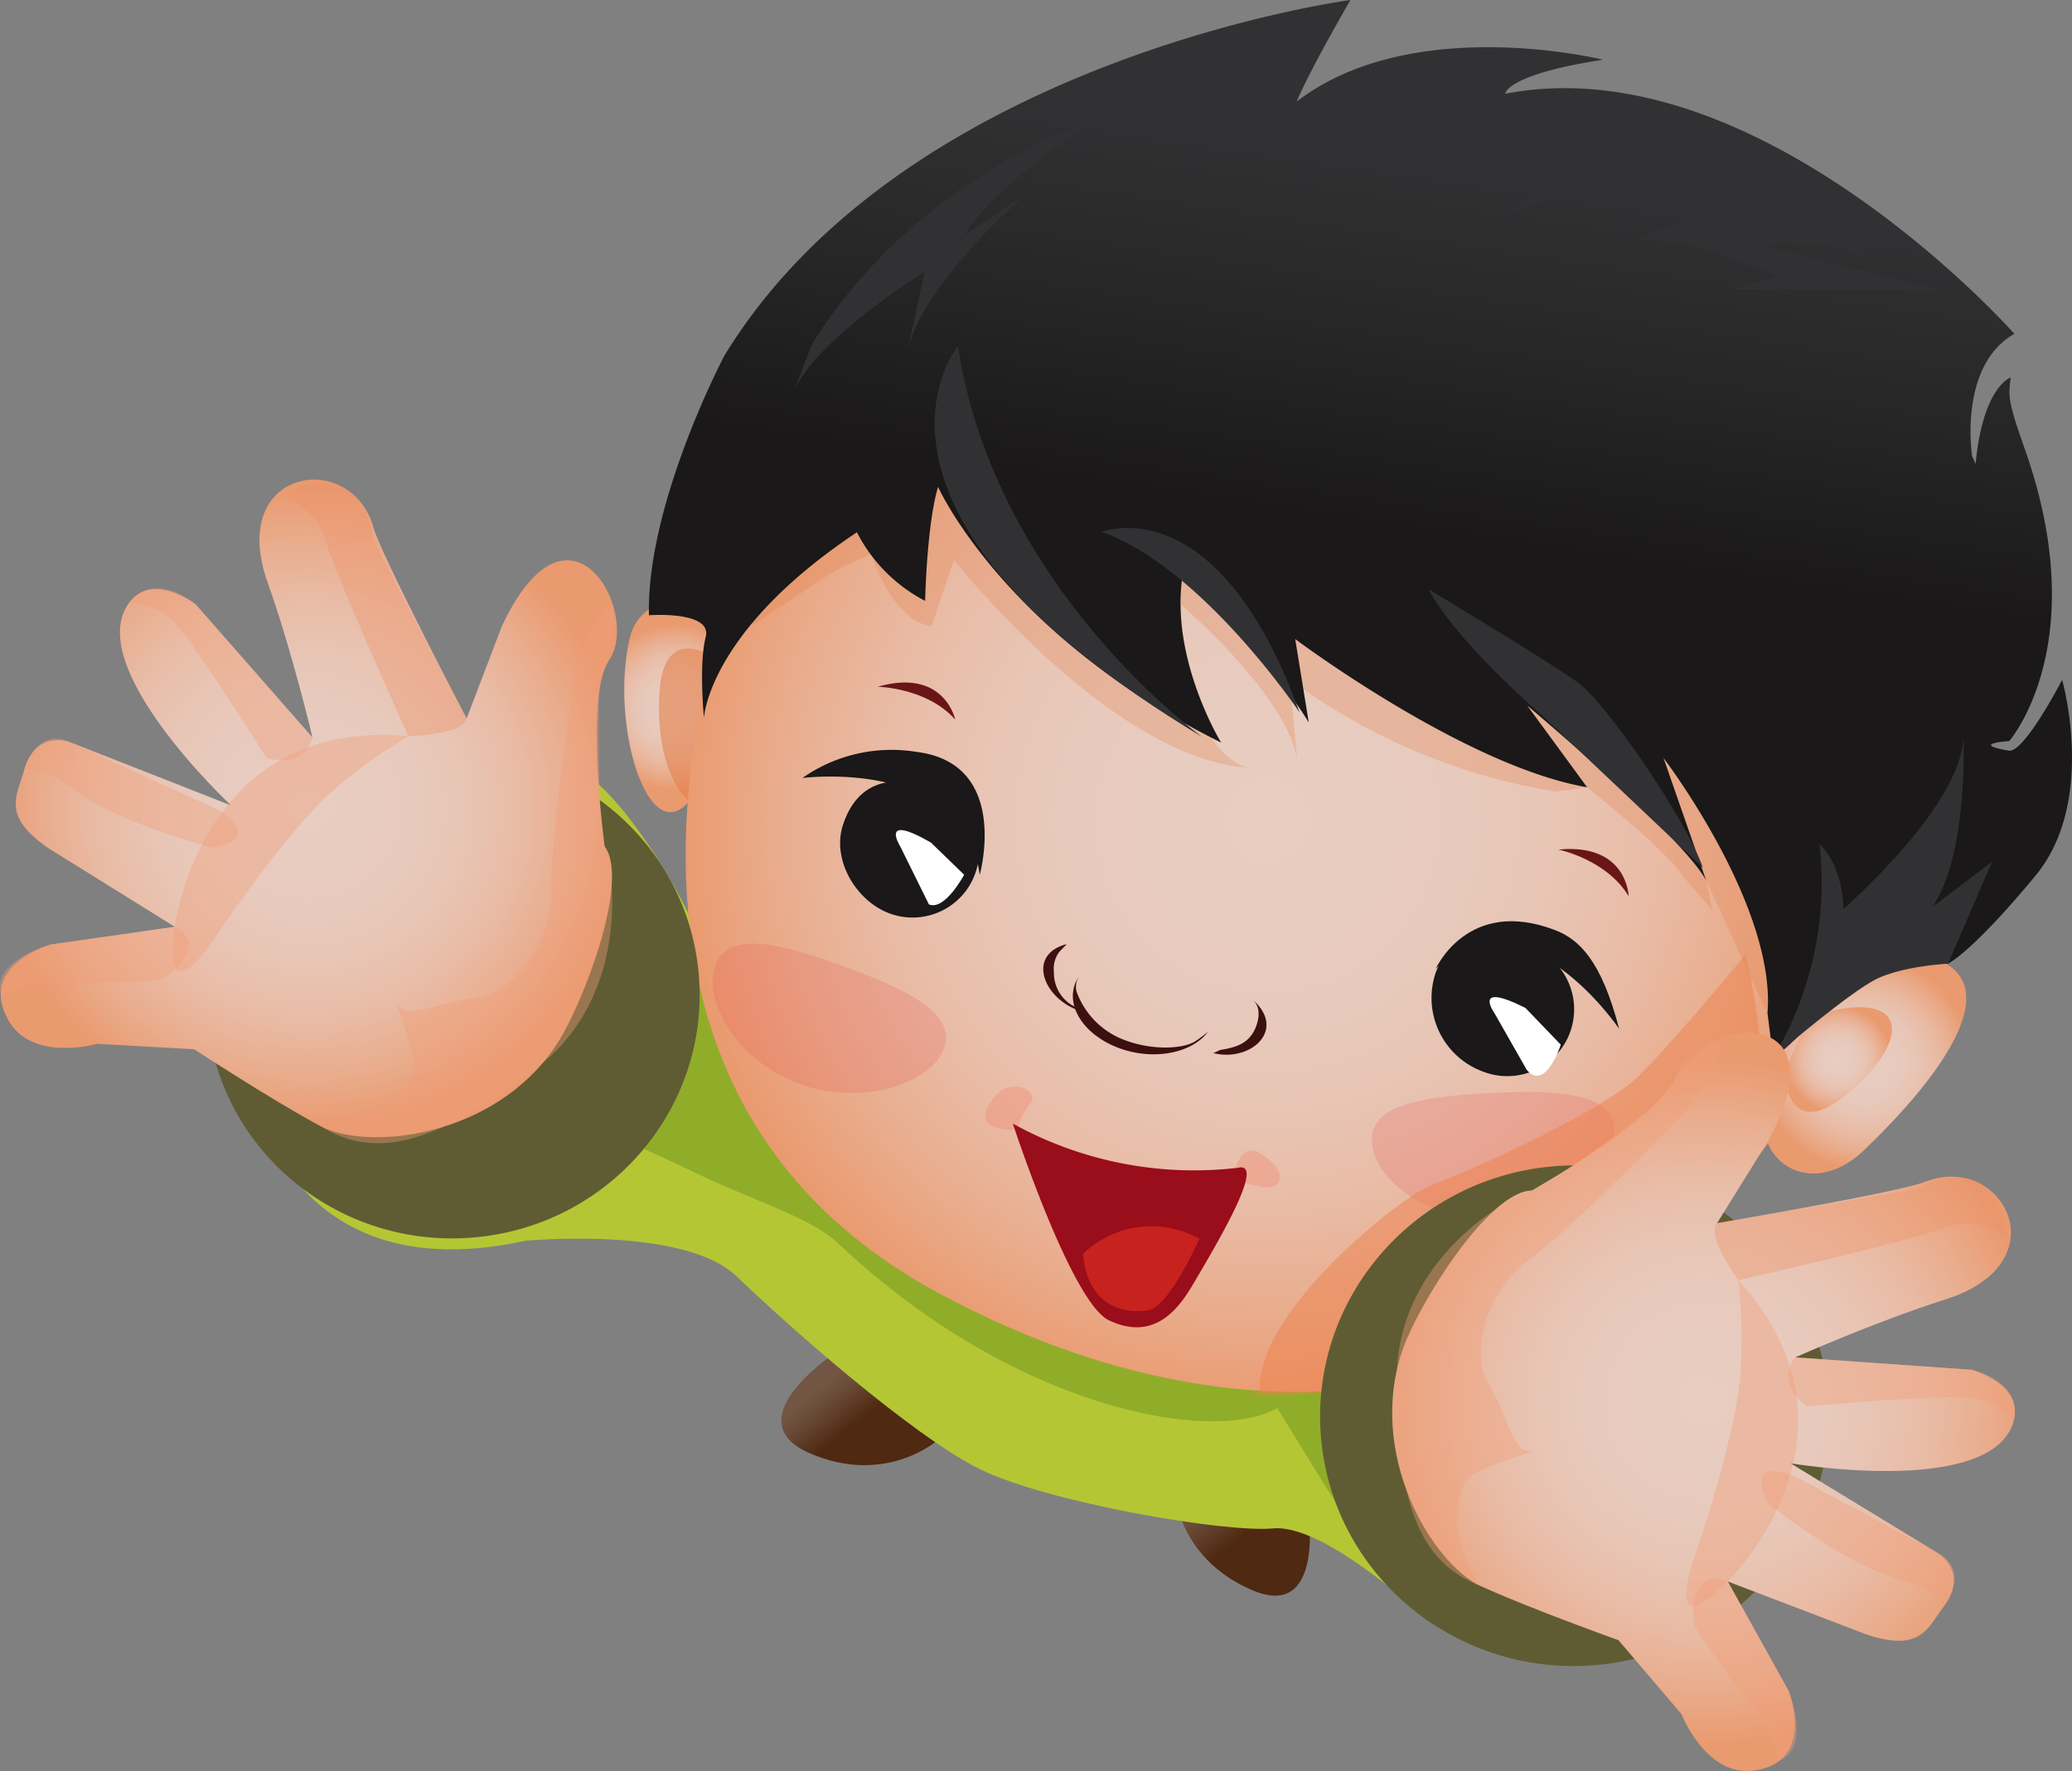 <svg id="Layer_1" data-name="Layer 1" xmlns="http://www.w3.org/2000/svg" xmlns:xlink="http://www.w3.org/1999/xlink" viewBox="0 0 273.271 233.59">
  <rect x="0" y="0" width="273.271" height="233.59" fill="#808080" stroke="none"/>
  <defs>
    <style>
      .cls-1 {
        fill: url(#linear-gradient);
      }

      .cls-2 {
        fill: url(#linear-gradient-2);
      }

      .cls-3 {
        fill: url(#radial-gradient);
      }

      .cls-14, .cls-4 {
        fill: #e47d46;
      }

      .cls-4 {
        opacity: 0.57;
      }

      .cls-5 {
        fill: #b5c634;
      }

      .cls-6 {
        fill: #90ad29;
      }

      .cls-7 {
        fill: url(#radial-gradient-2);
      }

      .cls-8 {
        fill: url(#radial-gradient-3);
      }

      .cls-9 {
        fill: url(#radial-gradient-4);
      }

      .cls-10 {
        fill: #1a1818;
      }

      .cls-11 {
        fill: #fff;
      }

      .cls-12 {
        fill: #6a1619;
      }

      .cls-13 {
        fill: #e94f4c;
        opacity: 0.2;
      }

      .cls-14 {
        opacity: 0.27;
      }

      .cls-15 {
        fill: url(#linear-gradient-3);
      }

      .cls-16 {
        fill: #313133;
      }

      .cls-17 {
        fill: #5f5c34;
      }

      .cls-18 {
        fill: url(#radial-gradient-5);
      }

      .cls-19 {
        fill: #f09e78;
      }

      .cls-19, .cls-20, .cls-23 {
        opacity: 0.4;
      }

      .cls-20 {
        fill: #ef9369;
      }

      .cls-21 {
        fill: #ee804d;
        opacity: 0.5;
      }

      .cls-22 {
        fill: url(#radial-gradient-6);
      }

      .cls-23 {
        fill: #f18a73;
      }

      .cls-24 {
        fill: #9a0d1a;
      }

      .cls-25 {
        fill: #c7221e;
      }

      .cls-26 {
        fill: #3d1010;
      }
    </style>
    <linearGradient id="linear-gradient" x1="94.645" y1="154.564" x2="98.194" y2="160.154" gradientTransform="translate(-0.086 37.662) rotate(-5.532)" gradientUnits="userSpaceOnUse">
      <stop offset="0" stop-color="#735544"/>
      <stop offset="0.317" stop-color="#6a4b38"/>
      <stop offset="0.89" stop-color="#542f18"/>
      <stop offset="1" stop-color="#4f2911"/>
    </linearGradient>
    <linearGradient id="linear-gradient-2" x1="145.093" y1="172.316" x2="149.2" y2="178.785" xlink:href="#linear-gradient"/>
    <radialGradient id="radial-gradient" cx="89.036" cy="93.267" r="10.884" gradientUnits="userSpaceOnUse">
      <stop offset="0" stop-color="#e8cdc1"/>
      <stop offset="0.28" stop-color="#e8cbbe"/>
      <stop offset="0.484" stop-color="#e8c5b5"/>
      <stop offset="0.665" stop-color="#e9bba5"/>
      <stop offset="0.832" stop-color="#e9ad8e"/>
      <stop offset="0.988" stop-color="#ea9c72"/>
      <stop offset="1" stop-color="#ea9a6f"/>
    </radialGradient>
    <radialGradient id="radial-gradient-2" cx="515.459" cy="-269.929" r="77.38" gradientTransform="translate(152.284 689.928) rotate(-60.892)" xlink:href="#radial-gradient"/>
    <radialGradient id="radial-gradient-3" cx="245.919" cy="140.197" r="14.011" xlink:href="#radial-gradient"/>
    <radialGradient id="radial-gradient-4" cx="242.434" cy="139.755" r="7" xlink:href="#radial-gradient"/>
    <linearGradient id="linear-gradient-3" x1="479.387" y1="2.727" x2="505.806" y2="44.337" gradientTransform="matrix(-0.914, 0.406, 0.406, 0.914, 626.776, -176.882)" gradientUnits="userSpaceOnUse">
      <stop offset="0" stop-color="#313133"/>
      <stop offset="0.526" stop-color="#272627"/>
      <stop offset="1" stop-color="#1a1818"/>
    </linearGradient>
    <radialGradient id="radial-gradient-5" cx="40.734" cy="106.629" r="42.026" xlink:href="#radial-gradient"/>
    <radialGradient id="radial-gradient-6" cx="224.678" cy="184.9" r="45.04" xlink:href="#radial-gradient"/>
  </defs>
  <title>9ff4be12-7059-415e-a269-da373be9e1fa</title>
  <g>
    <path class="cls-1" d="M109.763,178.733s-12.879,8.632-2.966,12.948,16.723-1.617,16.723-1.617S117.617,172.7,109.763,178.733Z" transform="translate(0)"/>
    <path class="cls-2" d="M172.5,198.709s2.445,15.314-7.467,10.988-10.2-13.355-10.2-13.355S171.571,188.847,172.5,198.709Z" transform="translate(0)"/>
    <path class="cls-3" d="M95.392,86.3s1.473-2.257-1.646-5.121c-3.137-2.862-9.393-2.527-10.7,3.039-2.612,11.145,2.349,27.919,7.841,21.472C91.757,104.668,94.884,87.21,95.392,86.3Z" transform="translate(0)"/>
    <path class="cls-4" d="M94.884,87.21s-7.477-5.959-7.945,4.579,3.951,13.9,3.951,13.9Z" transform="translate(0)"/>
    <path class="cls-5" d="M69.265,163.663s20.906-2.025,27.885,4.685,23.135,20.973,32,25.389,32.472,8.464,38.744,7.857,17.836,9.876,17.836,9.876l22.931-46.534s-21.616-5.291-32.743,10.556c0,0-26.674,7.859-41.375-2.324s-39.721-28.863-39.687-39.417-14.74-32.335-18.919-31.931l-44,35.914S34.129,171.285,69.265,163.663Z" transform="translate(0)"/>
    <path class="cls-6" d="M84.976,151.59s3.033,1.292,6.625,3.051c7.2,3.523,15.321,5.925,18.833,9.256,23.234,22.016,49.565,26.7,58.031,21.814,0,0,5.668,9.473,13.1,20.888,1.619,2.49-5.518-24.261-5.247-26.923s-72.768-37.8-72.768-37.8-10.739-23.752-14.111-14.985S84.976,151.59,84.976,151.59Z" transform="translate(0)"/>
    <path class="cls-7" d="M132.8,45.759L102.092,62.432s-37.334,76.221,21.6,108.072c53.488,28.909,109.849,11.269,130.907-66.32l-18.691-44Z" transform="translate(0)"/>
    <path class="cls-8" d="M235.72,137.8s-4.31,6.585-2.938,11.9,7.651,7.187,13,2.067c10.722-10.257,18.657-21.8,9.576-25.263C245.105,122.6,236.808,132.367,235.72,137.8Z" transform="translate(0)"/>
    <path class="cls-9" d="M235.341,141.447s0.22,10.918,10.148,1.155c6.942-6.816,5.137-12.433-7.018-8.4Z" transform="translate(0)"/>
    <g>
      <path class="cls-10" d="M128.671,115.064a8.776,8.776,0,0,1-11.108,5.5c-4.6-1.553-7.9-7.124-6.392-11.734,2.136-6.537,7.415-6.445,12-4.9A8.777,8.777,0,0,1,128.671,115.064Z" transform="translate(0)"/>
      <path class="cls-10" d="M120.921,99.18a20.486,20.486,0,0,0-15.1,3.44s21.249-2.778,23.394,12.769C129.215,115.39,133.313,100.747,120.921,99.18Z" transform="translate(0)"/>
      <path class="cls-11" d="M122.507,119.282l-3.789-7.666s-2.816-4.452,4.068-.477l4.372,4.239S124.6,120.184,122.507,119.282Z" transform="translate(0)"/>
    </g>
    <g>
      <path class="cls-10" d="M189.4,128.158a10.344,10.344,0,0,0,6.194,13.184,8.817,8.817,0,0,0,6.395-16.434C197.446,123.144,191.167,123.627,189.4,128.158Z" transform="translate(0)"/>
      <path class="cls-10" d="M205.1,122.683c3.234,1.244,6.12,4.1,8.448,13.023,0,0-12.5-18.529-24.177-7.94C189.367,127.766,193.59,118.258,205.1,122.683Z" transform="translate(0)"/>
    </g>
    <path class="cls-11" d="M201.366,141.125l-4.248-7.463s-3.084-4.3,4.062-.722l4.671,4.854S203.855,144.006,201.366,141.125Z" transform="translate(0)"/>
    <path class="cls-12" d="M205.536,112.056s6.349,1.29,9.261,6.155C214.8,118.211,214.651,111.183,205.536,112.056Z" transform="translate(0)"/>
    <path class="cls-12" d="M115.742,90.583s6.485,0.09,10.244,4.336C125.986,94.919,124.554,88.041,115.742,90.583Z" transform="translate(0)"/>
    <path class="cls-13" d="M180.929,150.617c0.246,4.917,7.473,10.556,16.321,10.1s15.984-6.819,15.731-11.738-7.718-5.248-16.567-4.8S180.674,145.7,180.929,150.617Z" transform="translate(0)"/>
    <path class="cls-13" d="M94.34,127.328c-1.674,4.634,2.81,12.631,11.143,15.646s17.383-.1,19.044-4.729c1.678-4.636-5.079-7.832-13.407-10.845S96.025,122.7,94.34,127.328Z" transform="translate(0)"/>
    <path class="cls-14" d="M99.243,82.533s9.97-6.909,12.041-7.832l3.639-1.612s2.649,8.761,7.942,9.517l2.953-8.768s20.644,26.229,38.892,27.446c0,0-8.589-1.148-8.931-21.495,0,0,13.938,11.819,15.325,20.521l-1.03-10.723a80.305,80.305,0,0,0,35.15,14.824l4.09-.574s10.543,8.358,12.673,11.759l3.861,4.5-0.833-3.981,9.249,20.116s15.913-25.7-6.388-43.744-105.8-48.042-118.25-36.923S99.243,82.533,99.243,82.533Z" transform="translate(0)"/>
    <path class="cls-15" d="M92.841,94.693s0.517-11.408,20.174-24.485a20.976,20.976,0,0,0,9,9.051s0.2-10.031,1.705-15.043c0,0,8.637,19.457,37.334,33.731,0,0-6.744-10.987-5.1-21.965,0,0,10.981,10.037,16.656,19.315l-1.788-11.007s22.363,16.775,38.5,19.548L201.421,93.06s20.311,17.063,23.595,23.056L219.4,99.98s14.863,19.482,13.711,33.663l0.74,5.875a24.47,24.47,0,0,0,8.937-12.038l14.125-.372s3.1-1.387,11.588-11.67c8.055-9.779,3.468-25.761,3.468-25.761s-5.017,9.684-7.032,9.332c-5.31-.916.057-1.266,0.057-1.266s11.163-12.765,2.046-38.53c-2.271-6.421-2.157-6.953-1.851-9.424,0,0-3.679,1.17-4.627,11.413l-0.465-1.04s-1.862-11.9,5.572-16.129c0,0-33.71-38.135-67.16-31.666,0,0,.115-2.533,12.911-4.489,0,0-25.127-6.231-40.405,5.519,0,0,1.3-3.37,7.091-13.394,0,0-58.672,7.738-82.575,46.918,0,0-10.288,19.477-9.945,34.23,0,0,8.406-.629,7.486,2.882S92.841,94.693,92.841,94.693Z" transform="translate(0)"/>
    <path class="cls-16" d="M158.542,97.194s-27.313-19.545-32.206-51.536C126.336,45.658,108.584,67.206,158.542,97.194Z" transform="translate(0)"/>
    <path class="cls-16" d="M171.4,93.967s-12.854-19.136-26.1-23.808C145.292,70.159,160.561,64,171.4,93.967Z" transform="translate(0)"/>
    <path class="cls-16" d="M203.152,94.15s-11-9.4-14.752-16.429c0,0,16.078,9.628,19.77,12.343s14.173,17.925,16.412,24.378Z" transform="translate(0)"/>
    <path class="cls-16" d="M233.852,139.518a44.975,44.975,0,0,0,6.118-28.182s2.938,2.422,3.173,8.533c0,0,16.137-14,15.791-23.164,0,0,.806,15.795-4.094,22.937l7.9-5.991-5.822,13.457s-5.48.261-9.112,1.87S233.852,139.518,233.852,139.518Z" transform="translate(0)"/>
    <path class="cls-16" d="M107.035,45.536s11.356-20.568,37.179-29.551c0,0-13.079,8.291-16.941,14.975l8.128-5.468s-13.5,11.584-15.692,20.626L121.967,35.8s-14.126,8.755-17.24,15.729Z" transform="translate(0)"/>
    <path class="cls-16" d="M198.157,28.361s19.715-14.345,49.271,6.064c0,0-5.186-3.283-15.909-2.248l24.129,6.06s-16.782-.008-27.065-0.1l5.8-1.64s-11.932-5.883-18.851-4.676l8.563-3.8S210.606,22.831,198.157,28.361Z" transform="translate(0)"/>
    <ellipse class="cls-17" cx="59.804" cy="131.343" rx="32.555" ry="32.031" transform="matrix(0.995, -0.096, 0.096, 0.995, -12.378, 6.374)"/>
    <g>
      <path class="cls-18" d="M79.749,111.64s-2.71-19.71.559-24.507c4.286-6.284-5.22-23.621-14.13-4.5L61.54,94.774S50.331,73.344,49.268,69.6c-2.97-10.472-19.351-7.908-13.974,7.222,3.326,9.355,5.913,20.451,5.913,20.451L25.793,79.7s-5.761-4.383-8.816-.126c-6.032,8.411,13.491,26.653,13.491,26.653L9.3,97.92s-4.609-1.86-6.156,3.774c-0.881,3.217-3.011,5.917,3.271,10.2L23.05,122.24,6.666,124.585s-9.65,2.751-5.555,9.992c3.146,5.564,11.711,3.1,11.711,3.1l12.787,0.72s10.44,6.812,16.629,10.125,23.105,1.6,31.228-10.847C76.875,132.459,83.122,116.2,79.749,111.64Z" transform="translate(0)"/>
      <path class="cls-19" d="M80.136,79.786s2.292,1.887-1.13,10.132c0,0-.322,19.352.743,21.723s3.776,19.518-9,29.2-20.905,12.414-28.51,7.69c0,0,8.683.032,12.257-6.645,1.019-1.91-3.2-11.3-1.956-9.307s5.747-.556,10.451-1.013,9.847-7.284,9.709-14.128,2.7-26.638,3.44-29.875S80.136,79.786,80.136,79.786Z" transform="translate(0)"/>
      <path class="cls-20" d="M61.54,94.774l-12.31-23.6S48.067,59.15,36.552,65.541a8.067,8.067,0,0,1,6.357,5.714C44.461,76.381,53.852,97.1,53.852,97.1S61.219,96.914,61.54,94.774Z" transform="translate(0)"/>
      <path class="cls-19" d="M41.208,97.269L25.793,79.7S20.4,75.02,16.977,79.57a8.148,8.148,0,0,1,6.457,3.067c2.97,3.4,11.7,17.331,11.7,17.331S40.044,101.6,41.208,97.269Z" transform="translate(0)"/>
      <path class="cls-19" d="M28.95,106.9L9.3,97.92s-4.111-2.54-6.156,3.774c0,0,1.428-1.405,7.11,2.794s17.585,7.266,17.585,7.266S35.154,111.044,28.95,106.9Z" transform="translate(0)"/>
      <path class="cls-19" d="M23.05,122.24L6.666,124.585s-7.977,2.124-6.478,6.728A14.013,14.013,0,0,1,7.4,129.557c4.233,0.118,11.077-.017,13.167-0.219S27.483,124.449,23.05,122.24Z" transform="translate(0)"/>
      <path class="cls-19" d="M23.05,122.24c0.62-4.442,5.783-27.464,30.8-25.14a70.477,70.477,0,0,0-9.377,6.712c-5.864,4.789-15.1,18.345-15.1,18.345S21.18,135.609,23.05,122.24Z" transform="translate(0)"/>
    </g>
    <path class="cls-21" d="M230.206,125.922s-9.441,11.464-14.263,16.152-23.03,12.781-27.11,14.23-23.67,17.063-22.658,27.517l-2.091.2S201.073,184.662,212.6,173,237.22,154.788,230.206,125.922Z" transform="translate(0)"/>
    <ellipse class="cls-17" cx="207.654" cy="186.729" rx="33.554" ry="33.013" transform="translate(-17.028 20.88) rotate(-5.53)"/>
    <g>
      <path class="cls-22" d="M202.014,157.036s17.335-9.767,19.176-15.27c2.41-7.212,21.966-10.135,12.13,8.526l-6.861,11.042s23.846-4.041,27.474-5.46c10.134-3.97,18,10.624,2.7,15.5-9.462,3.01-19.859,7.664-19.859,7.664l23.319,1.642s6.972,1.935,5.431,6.944C262.474,197.51,236.137,193,236.137,193l19.419,11.836s4.271,2.544.716,7.181c-2.025,2.649-2.887,5.979-10.1,3.566l-18.3-6.988,8.044,14.465s3.645,9.35-4.6,10.469c-6.336.858-9.556-7.451-9.556-7.451l-8.307-9.742s-11.742-4.2-18.124-7.118-15.25-17.432-10.255-31.428C187.174,171.917,196.339,157.109,202.014,157.036Z" transform="translate(0)"/>
      <path class="cls-19" d="M227.142,137.458s-2.89-.684-7.384,7.028c0,0-15.215,11.961-17.745,12.55s-17.827,8.8-17.8,24.828,2.756,24.155,11.119,27.354c0,0-5.276-6.9-2.121-13.781,0.9-1.967,10.93-4.28,8.593-4.07s-3.032-4.914-5.517-8.937-0.157-12.246,5.376-16.277,19.58-18.262,21.707-20.811S227.142,137.458,227.142,137.458Z" transform="translate(0)"/>
      <path class="cls-20" d="M226.458,161.333l26.241-4.478s10.276-6.345,12.151,6.689a8.062,8.062,0,0,0-8.392-1.6c-5.021,1.864-27.2,6.921-27.2,6.921S224.948,162.882,226.458,161.333Z" transform="translate(0)"/>
      <path class="cls-19" d="M236.772,179.033l23.319,1.642s6.983,1.469,5.431,6.944a8.164,8.164,0,0,0-6.35-3.289c-4.508-.3-20.881,1.167-20.881,1.167S234.025,182.58,236.772,179.033Z" transform="translate(0)"/>
      <path class="cls-19" d="M236.518,194.614l19.037,10.221s4.509,1.732.716,7.181c0,0,.255-1.984-6.521-3.969s-16.425-9.607-16.425-9.607S229.464,192.183,236.518,194.614Z" transform="translate(0)"/>
      <path class="cls-19" d="M227.87,208.594l8.044,14.465s3.135,7.638-1.439,9.227a14,14,0,0,0-2.967-6.8c-2.655-3.3-6.686-8.832-7.791-10.618S223.431,206.4,227.87,208.594Z" transform="translate(0)"/>
      <path class="cls-19" d="M227.87,208.594c3.162-3.181,18.374-21.218,1.386-39.731a70.312,70.312,0,0,1,.329,11.523c-0.265,7.568-5.471,23.123-5.471,23.123S218.356,218.171,227.87,208.594Z" transform="translate(0)"/>
    </g>
    <g>
      <path class="cls-23" d="M134.375,148.452a6.51,6.51,0,0,1,1.53-2.878c1.349-1.621-2.646-3.852-5.046-.541s0.284,3.846,2.5,4.039Z" transform="translate(0)"/>
      <path class="cls-23" d="M162.6,155.524s0.678-5.358,3.789-3.3c3.561,2.369,2.947,4.951-.322,4.252S162.6,155.524,162.6,155.524Z" transform="translate(0)"/>
      <path class="cls-24" d="M133.579,148.2s7.714,23.586,12.667,25.942c5.528,2.631,8.767-.824,10.934-4.47,3.835-6.456,9.717-16.521,6.11-15.644A49.4,49.4,0,0,1,133.579,148.2Z" transform="translate(0)"/>
      <path class="cls-25" d="M158.176,163.383s-3.933,9.024-6.768,9.455-7.912-.218-8.573-7.449A12.965,12.965,0,0,1,158.176,163.383Z" transform="translate(0)"/>
    </g>
    <g>
      <path class="cls-26" d="M146.957,137.988c4.681,2.028,10.158,1.069,12.352-1.891a17.116,17.116,0,0,1-1.629,1.214c-1.6,1.078-6.028,1.333-9.987-.383a10.706,10.706,0,0,1-5.726-6.185,2.612,2.612,0,0,1,.367-2c-2.132,3.072-.058,7.222,4.623,9.247h0Z" transform="translate(0)"/>
      <path class="cls-26" d="M160.043,138.91c2.648,0.668,5.546-.32,6.6-2.251,0.835-1.533.315-3.283-1.425-4.807h0c1.264,1.105.727,3.115,0.169,4.147-0.789,1.44-2.01,2.128-4.467,2.492,0,0-.892.419-0.895,0.416h0c0.007,0,.012,0,0.019,0h0Z" transform="translate(0)"/>
      <path class="cls-26" d="M142.753,133.409a0.051,0.051,0,0,1,.016,0l-0.194-.2c-0.472-.224-1.353-0.728-1.358-0.73A4.968,4.968,0,0,1,139,128.2a3.663,3.663,0,0,1,.729-2.675l0.97-1c-2.143.542-3.268,1.878-3.085,3.67,0.237,2.257,2.493,4.543,5.142,5.215h0Z" transform="translate(0)"/>
    </g>
  </g>
</svg>
